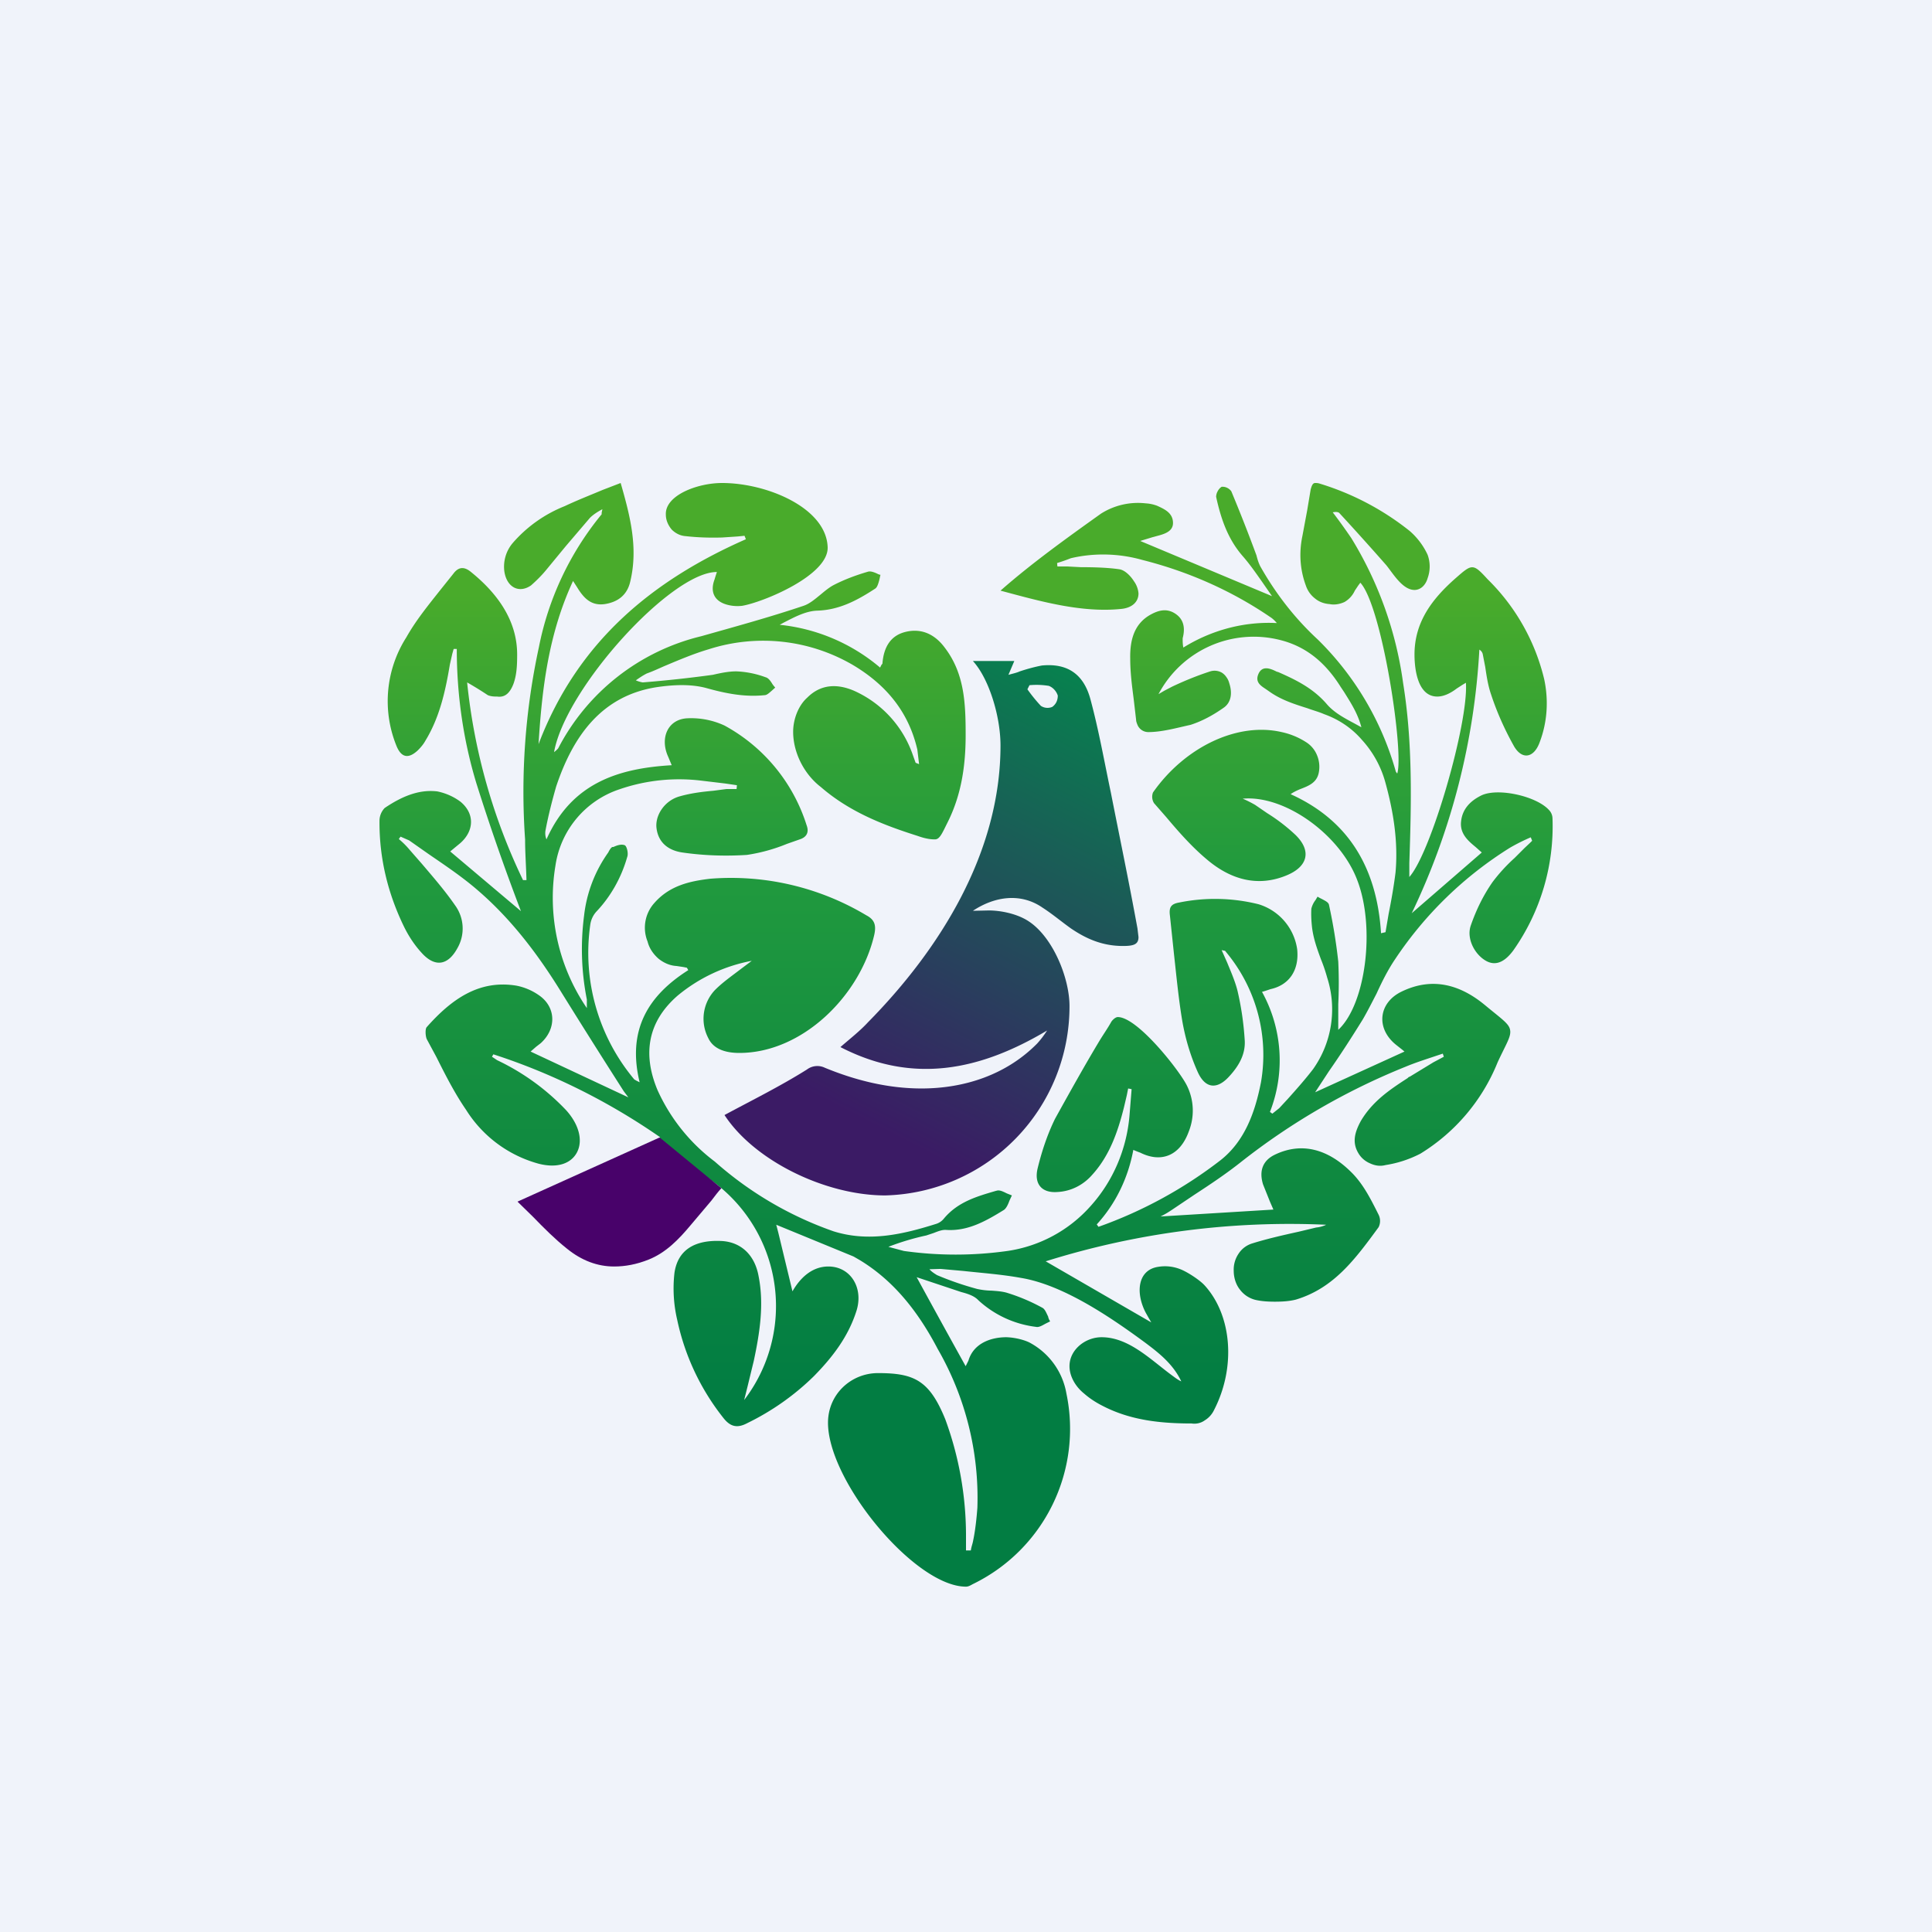 <!-- by TradingView --><svg width="56" height="56" viewBox="0 0 56 56" xmlns="http://www.w3.org/2000/svg"><path fill="#F0F3FA" d="M0 0h56v56H0z"/><path d="m18.24 31.82-2.86-1.34.16-.14.13-.1c.47-.42.45-1.06-.06-1.4a1.7 1.7 0 0 0-.64-.27c-1.09-.18-1.89.4-2.6 1.2-.05.05-.04.26 0 .35l.28.52c.26.52.53 1.05.86 1.53a3.6 3.6 0 0 0 2.1 1.56c.54.14.95 0 1.12-.34.17-.34.05-.8-.32-1.21a6.72 6.72 0 0 0-2-1.45l-.15-.1.04-.07c1.7.55 3.33 1.36 4.83 2.4v.13l1.58 1.19a4.48 4.48 0 0 1 .86 6.3l.1-.4.18-.74c.17-.8.3-1.62.14-2.44-.11-.63-.52-1.01-1.1-1.03-.76-.03-1.24.26-1.34.92a4 4 0 0 0 .08 1.37 6.85 6.85 0 0 0 1.33 2.83c.2.26.4.32.7.16.7-.34 1.36-.8 1.93-1.36.53-.54 1-1.14 1.24-1.91.2-.66-.18-1.27-.82-1.27-.45 0-.8.3-1.04.72l-.41-1.7-.06-.23 2.24.92.19.11c1 .61 1.7 1.52 2.25 2.57a8.65 8.65 0 0 1 1.15 4.6c-.02.28-.06.66-.12.94-.02.12-.05.17-.07.3H28V44.47a9.78 9.78 0 0 0-.6-3.33c-.46-1.13-.9-1.34-1.95-1.34-.78 0-1.45.61-1.45 1.44 0 1.7 2.52 4.75 4 4.75.08 0 .15-.05.21-.08a5 5 0 0 0 2.7-5.52 2.07 2.07 0 0 0-1.04-1.46c-.12-.07-.4-.16-.7-.17-.44 0-.95.17-1.1.68l-.08.16a392.5 392.5 0 0 1-1.42-2.58l.42.14.69.23.18.06c.19.05.38.11.5.24a3 3 0 0 0 1.67.77c.08.02.18-.04.27-.09l.14-.07c-.03-.04-.05-.09-.06-.14-.05-.1-.09-.21-.16-.25a5.45 5.45 0 0 0-1.04-.44c-.14-.04-.3-.05-.44-.06a2.1 2.1 0 0 1-.42-.05 8.93 8.93 0 0 1-1.16-.4c-.08-.05-.16-.1-.22-.17l.32-.01.67.06c.55.06 1.11.1 1.66.2 1.22.2 2.59 1.13 3.62 1.89.4.3.8.62 1.03 1.11-.09-.04-.17-.1-.25-.16-.62-.45-1.26-1.12-2.06-1.12-.4 0-.79.26-.9.63a.73.73 0 0 0-.03.21c0 .28.16.58.42.79.17.15.36.27.56.37.8.41 1.67.5 2.56.5.13.02.27-.01.38-.09a.7.7 0 0 0 .27-.3c.64-1.24.52-2.75-.28-3.62-.15-.16-.52-.4-.72-.47a1.2 1.2 0 0 0-.62-.06c-.6.09-.66.76-.36 1.33l.09.16.07.12-3.06-1.77a23.6 23.6 0 0 1 8.13-1.06.85.85 0 0 1-.29.08l-.5.12c-.45.1-.9.2-1.35.34a.72.72 0 0 0-.4.3.82.82 0 0 0-.14.49c0 .2.06.4.18.55a.8.8 0 0 0 .46.3c.18.04.37.05.55.05.2 0 .41-.01.61-.06 1.1-.33 1.72-1.17 2.4-2.1a.41.41 0 0 0 0-.36c-.25-.5-.47-.93-.83-1.27-.62-.6-1.37-.86-2.18-.47-.35.17-.46.47-.34.86l.2.5.1.23-3.27.2c.16-.08.25-.14.34-.2l.64-.43c.46-.3.91-.6 1.34-.94a19.43 19.43 0 0 1 4.78-2.77c.24-.1.48-.18.72-.26l.36-.12.03.09a28 28 0 0 1-.3.16l-.69.42c-.02 0-.04.02-.06.04-.51.33-1.02.67-1.36 1.25-.16.3-.26.6-.07.92.08.14.2.24.34.3.15.07.3.09.45.05a3.3 3.3 0 0 0 1.01-.33 5.53 5.53 0 0 0 2.24-2.65c.25-.54.4-.75.36-.94-.03-.18-.25-.32-.72-.71-.72-.6-1.53-.83-2.42-.4-.67.32-.76 1.06-.17 1.54l.19.15.06.05-2.59 1.18.4-.61c.35-.5.67-1 .98-1.5.14-.24.27-.5.4-.75.16-.35.33-.69.54-1a10.96 10.96 0 0 1 3.33-3.23 5.75 5.75 0 0 1 .6-.3l.04.1-.05.05-.17.16-.29.29a4.9 4.9 0 0 0-.64.7c-.27.39-.47.8-.63 1.26-.13.38.12.85.46 1.03.25.13.51.05.78-.32A6.24 6.24 0 0 0 45 23.72a.36.36 0 0 0-.1-.24c-.36-.4-1.46-.65-1.95-.43-.31.15-.56.38-.6.76-.04.35.2.56.42.74l.18.16-2.03 1.76a20.22 20.22 0 0 0 1.96-7.64c.05.03.09.08.1.14l.07.36c.04.27.08.54.17.8.17.52.4 1.03.67 1.51.24.4.58.32.74-.13.22-.58.26-1.21.13-1.82a6.02 6.02 0 0 0-1.64-2.9c-.43-.47-.45-.45-.94-.02-.68.6-1.18 1.27-1.18 2.2 0 .45.1 1.22.66 1.22.16 0 .35-.07.56-.23l.17-.11.1-.06c.08 1.16-1.01 4.93-1.64 5.63v-.4c.06-1.75.1-3.49-.18-5.22a10.8 10.8 0 0 0-1.5-4.2 16.55 16.55 0 0 0-.54-.75c.1-.02.17-.01.2.03a83.58 83.58 0 0 1 1.35 1.5c.19.23.47.72.82.72.17 0 .32-.13.38-.34.08-.22.08-.46 0-.68-.12-.26-.3-.5-.52-.69a7.84 7.84 0 0 0-2.6-1.37c-.06-.02-.1-.02-.14-.02-.07 0-.1.08-.13.19l-.1.6-.14.75c-.1.48-.07.97.1 1.43.05.15.14.28.27.38.12.1.27.15.42.16.14.03.3 0 .43-.06a.73.73 0 0 0 .3-.33l.1-.15.06-.08c.63.68 1.27 4.91 1.07 5.53l-.01-.01-.03-.04a8.63 8.63 0 0 0-2.26-3.83c-.65-.6-1.2-1.3-1.65-2.09-.06-.1-.1-.23-.13-.35a47.09 47.09 0 0 0-.73-1.86.32.32 0 0 0-.12-.1.3.3 0 0 0-.16-.03.32.32 0 0 0-.11.12.35.35 0 0 0-.05.17c.14.64.34 1.23.78 1.73.2.23.38.49.57.76l.27.39-3.82-1.6.13-.04.23-.07.04-.01c.2-.06.55-.11.55-.4 0-.29-.24-.4-.46-.5a1.1 1.1 0 0 0-.33-.07 2 2 0 0 0-1.3.3c-.98.7-2 1.43-2.91 2.23 1.12.3 2.34.65 3.5.53.31-.03.5-.2.5-.45a.7.7 0 0 0-.13-.35c-.1-.16-.27-.33-.43-.35-.34-.05-.76-.06-1.11-.06l-.38-.02h-.3l-.01-.1a4.99 4.99 0 0 0 .4-.14c.68-.16 1.4-.14 2.07.05 1.31.33 2.57.88 3.7 1.65.08.05.14.11.2.18-.94-.05-1.89.2-2.71.71-.02-.09-.02-.18-.02-.27.08-.3.03-.55-.21-.71-.24-.16-.47-.11-.71.02-.5.27-.61.77-.6 1.28 0 .4.05.78.1 1.17l.07.6c0 .05.02.1.04.15a.34.34 0 0 0 .31.21c.4 0 .82-.12 1.23-.21.34-.11.65-.28.95-.49.24-.16.26-.45.17-.72a.49.49 0 0 0-.08-.17.45.45 0 0 0-.13-.13.42.42 0 0 0-.34-.04c-.37.12-.74.27-1.1.44l-.23.12-.17.1a3.12 3.12 0 0 1 3.56-1.56c.76.2 1.3.68 1.72 1.35l.1.15c.2.32.4.63.5 1.02l-.2-.11c-.3-.16-.6-.32-.81-.57-.4-.46-.9-.7-1.4-.92l-.04-.01c-.18-.09-.43-.2-.54.08-.09.23.08.33.23.43l.1.07c.34.24.72.36 1.1.48.16.06.32.1.48.17.42.15.8.4 1.1.75a3 3 0 0 1 .67 1.21c.24.86.38 1.74.3 2.63-.05.4-.12.8-.2 1.2l-.09.53-.13.03c-.12-1.92-.96-3.28-2.62-4.03.08-.06.17-.1.26-.14.26-.1.51-.19.56-.51a.87.87 0 0 0-.06-.49.8.8 0 0 0-.3-.36 2.13 2.13 0 0 0-.72-.3c-1.3-.3-2.82.45-3.73 1.75a.35.35 0 0 0 .03.31l.35.4c.37.44.75.87 1.18 1.23.67.57 1.46.82 2.32.46.6-.25.73-.7.25-1.17a5.22 5.22 0 0 0-.82-.63l-.35-.24a3.3 3.3 0 0 0-.36-.18c1.24-.11 2.83 1.06 3.32 2.36.53 1.37.25 3.6-.55 4.34v-.74c.02-.41.02-.83 0-1.24-.06-.55-.15-1.1-.27-1.65-.02-.07-.11-.11-.2-.16a1.22 1.22 0 0 1-.13-.07l-.06.1a.66.66 0 0 0-.12.25c-.01.18 0 .36.02.54.04.33.15.63.26.93.07.17.13.35.18.53a3 3 0 0 1-.41 2.65c-.23.3-.48.58-.73.86l-.25.27-.2.16-.07-.05a4.1 4.1 0 0 0-.23-3.48l.1-.03.15-.05c.54-.12.83-.55.77-1.15a1.6 1.6 0 0 0-1.12-1.31 5.21 5.21 0 0 0-2.3-.05c-.23.04-.3.13-.27.37l.12 1.14c.07.63.13 1.26.23 1.87.09.54.24 1.05.46 1.54.22.48.56.5.9.13.27-.29.48-.63.46-1.04-.03-.5-.1-.98-.21-1.45-.07-.28-.19-.55-.3-.82l-.16-.36.1.02.04.05a4.65 4.65 0 0 1 1 3.76c-.17.87-.47 1.7-1.16 2.25a12.73 12.73 0 0 1-3.55 1.94l-.05-.07c.55-.6.91-1.35 1.06-2.16a2.68 2.68 0 0 0 .2.08c.62.31 1.16.08 1.41-.62a1.63 1.63 0 0 0-.06-1.33c-.22-.44-1.43-1.98-2-1.98-.07 0-.16.09-.19.14-.1.18-.22.35-.33.53-.44.73-.89 1.54-1.3 2.28-.22.45-.38.93-.5 1.42-.12.47.12.74.58.7.38-.02.74-.2 1-.5.5-.55.74-1.24.92-1.96l.08-.34.04-.2.1.02-.02.25-.04.5c-.08.99-.48 1.92-1.13 2.64a3.99 3.99 0 0 1-2.41 1.3c-1 .14-2 .14-3 0l-.3-.08-.15-.04c.36-.14.73-.25 1.1-.33l.21-.07c.13-.05.25-.1.37-.09.63.04 1.15-.26 1.67-.58.07-.05.12-.16.16-.27l.07-.15-.15-.06c-.1-.05-.2-.1-.28-.08l-.04.01c-.55.16-1.1.32-1.5.8a.47.47 0 0 1-.21.15c-.98.31-1.97.54-2.99.22a10.31 10.31 0 0 1-3.44-2.02 5.34 5.34 0 0 1-1.66-2.07c-.45-1.07-.27-2 .58-2.74a4.73 4.73 0 0 1 2.15-1.01l-.32.24c-.26.2-.52.38-.74.6a1.21 1.21 0 0 0-.2 1.4c.15.32.5.43.9.43 1.83 0 3.5-1.66 3.91-3.42.06-.27.02-.44-.23-.57a7.64 7.64 0 0 0-4.52-1.06c-.6.07-1.18.2-1.62.7a1.07 1.07 0 0 0-.2 1.12c.05.2.17.37.32.5.15.12.33.2.52.21l.2.03.1.02.04.07c-1.15.73-1.78 1.72-1.41 3.25l-.1-.05c-.03-.02-.06-.03-.07-.05a5.72 5.72 0 0 1-1.26-4.47.71.71 0 0 1 .17-.37c.42-.44.73-.99.9-1.59.04-.1-.01-.31-.07-.34-.1-.04-.22 0-.33.05h-.03c-.04.02-.07.07-.1.12l-.02.04a3.9 3.9 0 0 0-.7 1.83 7.5 7.5 0 0 0 .08 2.43v.25a5.67 5.67 0 0 1-.91-4.13 2.75 2.75 0 0 1 1.85-2.21c.78-.27 1.6-.35 2.4-.25l.67.08.34.05-.01.11h-.29l-.38.05c-.33.03-.65.07-.97.16-.45.12-.73.56-.68.93.06.46.4.65.75.7.62.09 1.25.11 1.87.07a5 5 0 0 0 1.16-.32l.37-.13c.16-.05.29-.17.2-.41A5 5 0 0 0 21 21.03a2.3 2.3 0 0 0-1.08-.21c-.57.03-.8.58-.55 1.12l.1.24c-1.54.09-2.9.51-3.63 2.15a.47.47 0 0 1-.03-.25c.08-.43.19-.86.31-1.28.5-1.5 1.34-2.63 2.9-2.88.47-.07.98-.1 1.44.02.57.16 1.12.27 1.7.21.07 0 .14-.07.21-.13l.1-.09a1.26 1.26 0 0 1-.08-.1c-.06-.1-.12-.18-.2-.2-.27-.1-.56-.16-.85-.17-.23 0-.46.05-.68.1a35.97 35.97 0 0 1-2.03.22.82.82 0 0 1-.2-.06c.1-.07.2-.14.32-.2.17-.06.34-.14.5-.21.43-.18.85-.36 1.29-.49a5.16 5.16 0 0 1 4.19.46c.92.55 1.6 1.32 1.86 2.45l.05.42a1.41 1.41 0 0 0-.1-.04l-.1-.28a3.17 3.17 0 0 0-1.69-1.81c-.47-.2-.95-.2-1.35.2-.26.23-.41.63-.41.99 0 .62.33 1.24.8 1.6.83.72 1.8 1.1 2.81 1.42.25.09.4.1.5.1.14 0 .21-.18.37-.5.4-.8.52-1.65.52-2.52 0-.91-.03-1.78-.6-2.53-.3-.41-.7-.58-1.16-.46-.42.11-.61.44-.65.89 0 .02 0 .03-.03.06l-.04.08a5.34 5.34 0 0 0-2.91-1.24l.11-.06c.33-.17.65-.34.98-.35.64-.02 1.16-.3 1.68-.64.06-.04.09-.15.12-.26l.03-.14c-.03 0-.07-.02-.11-.04-.09-.04-.18-.07-.25-.05-.34.1-.67.22-1 .39-.13.07-.25.17-.37.27-.16.13-.32.27-.5.33-.98.33-1.97.6-2.96.88a6.35 6.35 0 0 0-4.15 3.25.71.71 0 0 1-.12.11c.33-1.85 3.4-5.23 4.72-5.22a5.15 5.15 0 0 0-.07.22c-.12.32-.03.58.28.7.16.06.34.08.52.06.6-.1 2.51-.88 2.48-1.7-.04-1.14-1.76-1.86-3.06-1.86-.72 0-1.66.36-1.63.92 0 .16.07.31.17.43.11.11.25.18.4.19.35.04.7.05 1.06.04l.45-.03.2-.02.04.1c-2.68 1.18-4.87 2.94-6.01 5.94.1-1.62.29-3.2 1-4.73l.11.17.05.08c.19.29.4.47.76.42.38-.06.65-.26.74-.66.23-.97 0-1.88-.28-2.85l-.52.2c-.38.16-.74.3-1.1.47a3.9 3.9 0 0 0-1.5 1.06 1.06 1.06 0 0 0-.25.84c.07.45.42.64.77.4.16-.14.32-.3.45-.46l.56-.68.7-.82c.1-.1.23-.18.36-.25l-.02.1c0 .04 0 .06-.02.07a8.71 8.71 0 0 0-1.8 3.83 19.79 19.79 0 0 0-.4 5.57c0 .39.03.78.04 1.18h-.1a17.23 17.23 0 0 1-1.62-5.73 10.18 10.18 0 0 1 .6.37c.1.04.19.04.27.04.21.03.36-.08.47-.36.1-.27.11-.56.11-.86 0-1-.59-1.79-1.35-2.4-.2-.16-.36-.13-.5.06l-.4.5c-.34.43-.69.86-.96 1.34a3.44 3.44 0 0 0-.3 3.12c.14.37.35.42.63.16.08-.08.16-.17.22-.28.41-.67.58-1.43.71-2.21l.07-.31.04-.14h.09c0 1.33.19 2.65.57 3.9a65.21 65.21 0 0 0 1.29 3.7l-2.05-1.73a51.74 51.74 0 0 1 .29-.24c.4-.35.43-.85.01-1.2-.2-.15-.43-.25-.67-.3-.56-.07-1.07.17-1.53.48a.54.54 0 0 0-.15.36c-.01 1.11.25 2.14.72 3.1.15.3.33.56.54.78.38.39.74.3 1-.18a1.14 1.14 0 0 0-.07-1.24c-.29-.42-.62-.8-.96-1.2l-.35-.4c-.1-.12-.2-.22-.32-.32l.05-.07.25.11.57.4c.48.33.96.65 1.4 1.03.97.83 1.75 1.85 2.44 2.97a247.72 247.72 0 0 0 1.81 2.87l.15.2Z" fill="url(#a5ndg55wq)"/><path d="M20.62 34.8c.1-.13.18-.24.29-.36l-1.79-1.47L15 34.83l.45.44c.32.33.64.65.98.92.43.35.89.52 1.37.52.32 0 .65-.06 1-.2.5-.2.87-.58 1.22-1l.6-.71Z" fill="#48026A"/><path d="m28.2 26.4.46-.01c.36 0 .83.1 1.15.31.71.46 1.19 1.65 1.19 2.46a5.48 5.48 0 0 1-5.34 5.49c-1.73 0-3.79-1-4.66-2.33.76-.41 1.61-.83 2.39-1.32a.5.5 0 0 1 .52-.05c.9.37 1.84.6 2.8.6 1.25 0 2.46-.4 3.35-1.3.11-.12.2-.24.29-.38-1.93 1.15-3.88 1.57-5.99.48.3-.26.57-.47.8-.72 2.07-2.1 3.84-4.9 3.84-8.02 0-.86-.34-1.95-.8-2.45h1.2l-.17.4c.15-.04.24-.06.33-.1.21-.07.43-.13.64-.17.72-.07 1.21.23 1.41.99.24.89.4 1.8.59 2.7.27 1.37.52 2.56.77 3.93l.03.25c0 .21-.13.26-.45.26-.57 0-1.04-.19-1.51-.51-.28-.2-.54-.42-.82-.6-.62-.43-1.37-.34-2.02.09Zm1.64-6.54-.06.12c.12.17.25.33.39.48a.35.35 0 0 0 .33.03.38.38 0 0 0 .12-.14.42.42 0 0 0 .04-.19.46.46 0 0 0-.1-.17.42.42 0 0 0-.16-.11 2.2 2.2 0 0 0-.55-.02Z" fill="url(#b5ndg55wq)"/><defs><linearGradient id="a5ndg55wq" x1="28.03" y1="14" x2="28.03" y2="46" gradientUnits="userSpaceOnUse"><stop offset=".1" stop-color="#49AB2B"/><stop offset=".35" stop-color="#219A3E"/><stop offset=".82" stop-color="#027D42"/></linearGradient><linearGradient id="b5ndg55wq" x1="30.43" y1="17.45" x2="21.93" y2="34.03" gradientUnits="userSpaceOnUse"><stop stop-color="#028C4C"/><stop offset=".85" stop-color="#3B1B65"/></linearGradient></defs></svg>